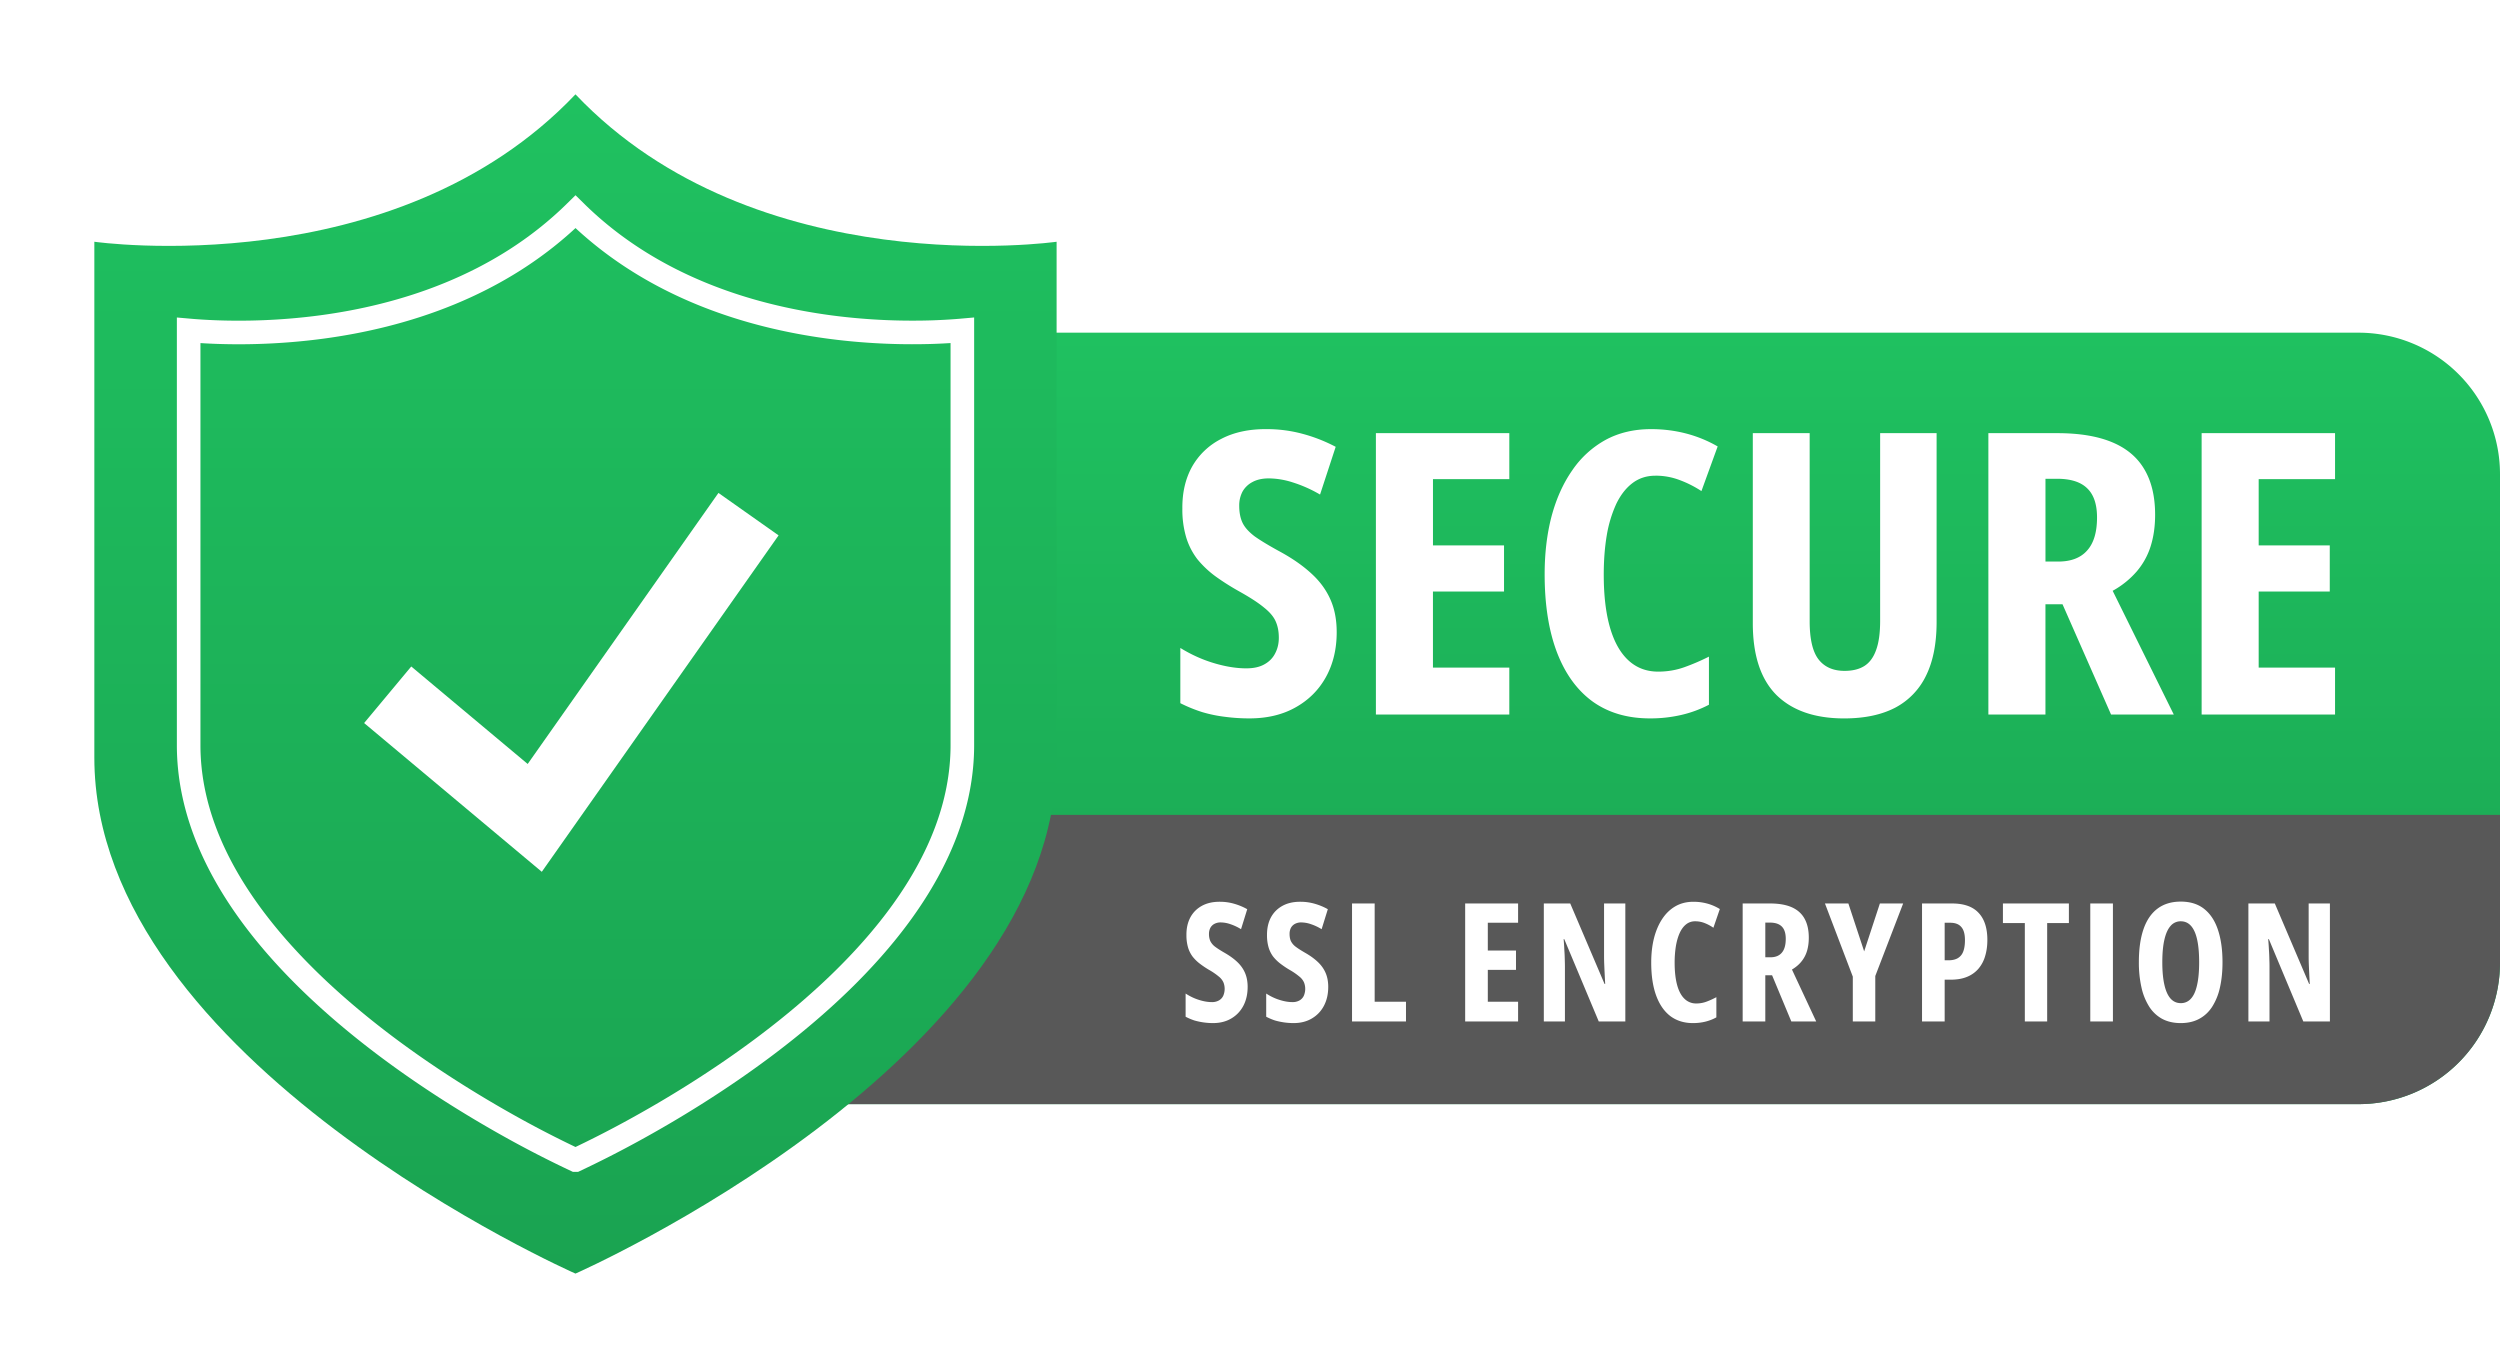 <svg xmlns="http://www.w3.org/2000/svg" fill="none" width="106" height="58" viewBox="0 0 106 58"><path fill="url(#a)" d="M24.4 14.106H100a6 6 0 0 1 6 6v20.709a6 6 0 0 1-6 6H24.4v-32.71Z"/><path fill="#585858" d="M24.4 34.549H106v6.266a6 6 0 0 1-6 6H24.4V34.549Z"/><g filter="url(#b)"><path fill="url(#c)" d="M24.4 4C16.734 12.073 4 10.25 4 10.25v21.875C4 45.015 24.4 54 24.4 54s20.4-8.984 20.4-21.875V10.25S32.066 12.073 24.4 4Z"/><path stroke="#fff" d="M24.4 49.186A45.24 45.24 0 0 1 22 47.966c-1.57-.859-3.66-2.111-5.748-3.691-4.212-3.19-8.253-7.593-8.253-12.681V14.008c.305.027.723.057 1.231.074 1.11.038 2.656.017 4.406-.217 3.363-.45 7.528-1.697 10.766-4.886 3.237 3.189 7.402 4.435 10.766 4.885 1.75.234 3.296.254 4.406.217.508-.018.926-.047 1.23-.074v17.585c0 5.088-4.04 9.493-8.253 12.682-2.087 1.58-4.178 2.833-5.748 3.69a45.25 45.25 0 0 1-2.401 1.222Z"/><path fill="#fff" d="m22.973 36.965-7.534-6.308 1.998-2.398 4.937 4.133L30.462 20.9l2.55 1.8-10.04 14.265Z"/></g><path fill="#fff" d="M56.676 26.804c0 .718-.152 1.352-.456 1.902-.304.55-.735.979-1.292 1.289-.551.31-1.203.465-1.954.465-.35 0-.69-.022-1.016-.065a5.816 5.816 0 0 1-.965-.196 6.274 6.274 0 0 1-.947-.384v-2.342c.46.283.936.498 1.43.645.493.147.95.22 1.368.22.31 0 .566-.057.767-.171.206-.114.358-.27.456-.465.103-.196.155-.416.155-.661 0-.261-.043-.49-.13-.686-.085-.201-.252-.4-.498-.595-.242-.202-.598-.433-1.068-.694-.368-.207-.7-.419-1-.637a4.196 4.196 0 0 1-.757-.718 2.908 2.908 0 0 1-.473-.922 4.14 4.14 0 0 1-.164-1.232c-.006-.675.132-1.265.413-1.771a2.94 2.94 0 0 1 1.232-1.175c.54-.283 1.185-.422 1.937-.416.51 0 1.01.065 1.498.195.494.131.967.316 1.421.555l-.663 2.024a5.567 5.567 0 0 0-1.154-.514 3.381 3.381 0 0 0-1.016-.171c-.275 0-.508.051-.697.155a1.022 1.022 0 0 0-.422.408 1.257 1.257 0 0 0-.138.595c0 .283.046.523.138.719.092.195.264.389.516.58.259.184.629.407 1.111.668.523.289.959.596 1.309.922.35.321.614.683.792 1.086.178.397.267.86.267 1.387ZM63.995 30.297h-5.657V18.366h5.657v1.95h-3.237v2.808h3.013v1.958h-3.014v3.224h3.238v1.991ZM70.186 20.17c-.367 0-.689.103-.964.31-.276.206-.505.5-.69.88a5.294 5.294 0 0 0-.404 1.331c-.086.512-.129 1.07-.129 1.673 0 .887.089 1.638.267 2.252.178.61.44 1.072.784 1.388.344.315.763.473 1.257.473.39 0 .76-.063 1.11-.188.35-.125.698-.274 1.042-.448v2.04a4.89 4.89 0 0 1-1.17.432 5.78 5.78 0 0 1-1.335.147c-.947 0-1.754-.236-2.42-.71-.66-.479-1.165-1.172-1.515-2.08-.35-.915-.526-2.022-.526-3.322 0-.892.098-1.711.293-2.457.201-.75.494-1.4.878-1.95a4.104 4.104 0 0 1 1.413-1.29c.562-.304 1.205-.456 1.928-.456.505 0 .993.06 1.464.18a5.4 5.4 0 0 1 1.36.554l-.688 1.893a4.597 4.597 0 0 0-.939-.473 2.842 2.842 0 0 0-1.016-.18ZM82.112 18.366v8.006c0 .914-.15 1.673-.448 2.276a2.996 2.996 0 0 1-1.317 1.363c-.58.3-1.298.45-2.153.45-1.246 0-2.204-.333-2.876-.996-.666-.67-.999-1.684-.999-3.044v-8.055h2.411v7.973c0 .756.126 1.298.38 1.624.252.321.62.482 1.101.482.339 0 .617-.069.835-.205.224-.141.39-.367.5-.677.115-.31.172-.723.172-1.24v-7.957h2.394ZM87.235 18.366c.93 0 1.702.128 2.317.384.614.255 1.07.639 1.369 1.15.304.512.456 1.154.456 1.926 0 .49-.063.936-.19 1.338a3.051 3.051 0 0 1-.594 1.07 3.73 3.73 0 0 1-1.016.816l2.592 5.247h-2.66l-2.058-4.676h-.724v4.676h-2.42V18.366h2.928Zm-.017 1.934h-.49v3.51h.542c.54 0 .947-.156 1.222-.466.282-.31.422-.778.422-1.404 0-.56-.14-.974-.422-1.24-.275-.267-.7-.4-1.274-.4ZM99.006 30.297h-5.657V18.366h5.657v1.95h-3.238v2.808h3.014v1.958h-3.014v3.224h3.238v1.991ZM52.9 41.845c0 .302-.06.567-.18.798-.121.23-.292.41-.513.54-.219.13-.477.196-.775.196a2.9 2.9 0 0 1-.786-.11 2.417 2.417 0 0 1-.376-.16v-.983c.183.119.372.209.567.27.196.062.377.093.543.093a.582.582 0 0 0 .304-.072.439.439 0 0 0 .181-.195.744.744 0 0 0 .01-.565.663.663 0 0 0-.197-.25 2.811 2.811 0 0 0-.424-.29 3.99 3.99 0 0 1-.396-.268 1.705 1.705 0 0 1-.3-.3 1.246 1.246 0 0 1-.188-.388 1.831 1.831 0 0 1-.065-.516c-.003-.283.052-.53.164-.743.113-.212.276-.376.488-.493.214-.118.47-.176.768-.174.203 0 .401.027.595.082.195.055.383.132.563.233l-.263.848a2.148 2.148 0 0 0-.457-.215 1.275 1.275 0 0 0-.403-.072.546.546 0 0 0-.277.065.417.417 0 0 0-.167.171.551.551 0 0 0-.055.25.74.74 0 0 0 .055.301.673.673 0 0 0 .204.243c.103.078.25.171.441.28.207.122.38.25.52.387.138.135.243.287.313.456.07.166.106.36.106.581ZM56.317 41.845c0 .302-.06.567-.181.798-.12.23-.292.41-.513.54-.218.13-.476.196-.775.196a2.9 2.9 0 0 1-.785-.11 2.416 2.416 0 0 1-.376-.16v-.983c.182.119.371.209.567.27.196.062.377.093.543.093a.582.582 0 0 0 .304-.072.439.439 0 0 0 .18-.195.746.746 0 0 0 .01-.565.665.665 0 0 0-.197-.25 2.806 2.806 0 0 0-.423-.29 3.987 3.987 0 0 1-.396-.268 1.71 1.71 0 0 1-.301-.3 1.248 1.248 0 0 1-.188-.388 1.827 1.827 0 0 1-.065-.516c-.002-.283.053-.53.164-.743.114-.212.277-.376.489-.493.213-.118.47-.176.768-.174.203 0 .4.027.594.082.196.055.384.132.564.233l-.263.848a2.148 2.148 0 0 0-.458-.215 1.276 1.276 0 0 0-.403-.072.547.547 0 0 0-.277.065.418.418 0 0 0-.167.171.553.553 0 0 0-.054.25c0 .118.018.219.054.301a.673.673 0 0 0 .205.243c.102.078.25.171.44.28.208.122.38.25.52.387.139.135.243.287.314.456.07.166.106.36.106.581ZM57.326 43.31v-5.003h.96v4.168h1.328v.835h-2.288ZM64.367 43.31h-2.244v-5.003h2.244v.818h-1.284v1.177h1.195v.821h-1.195v1.352h1.284v.835ZM68.914 43.31h-1.127l-1.462-3.49h-.027c.014.161.024.314.03.458.01.141.016.271.018.39.004.119.007.226.007.322v2.32h-.895v-5.003h1.12l1.455 3.412h.027a60.74 60.74 0 0 1-.04-.818 8.305 8.305 0 0 1-.008-.319v-2.275h.902v5.003ZM71.873 39.063a.597.597 0 0 0-.383.13c-.109.087-.2.21-.273.37-.07.157-.124.343-.16.557a4.465 4.465 0 0 0-.052.702c0 .372.036.687.106.945.07.255.174.45.311.581a.69.69 0 0 0 .499.199c.154 0 .301-.026.44-.079.14-.052.277-.115.413-.188v.856c-.143.08-.298.14-.464.181-.164.041-.34.062-.53.062-.375 0-.695-.1-.959-.298-.262-.201-.462-.492-.601-.873-.139-.383-.208-.847-.208-1.393 0-.374.038-.717.116-1.03.08-.315.196-.587.348-.818.153-.233.34-.413.56-.54.223-.128.478-.192.765-.192.2 0 .394.025.58.075.188.05.367.128.54.233l-.273.794a1.785 1.785 0 0 0-.372-.199 1.073 1.073 0 0 0-.403-.075ZM75.05 38.307c.37 0 .675.053.92.16.243.108.424.269.542.483.12.214.181.484.181.808 0 .205-.025.392-.075.561-.05.166-.129.316-.236.448-.104.13-.239.244-.403.342l1.028 2.201h-1.055l-.816-1.96h-.287v1.96h-.96v-5.003h1.161Zm-.006.81h-.195v1.472h.215c.214 0 .376-.065.485-.195.112-.13.167-.326.167-.588 0-.235-.055-.409-.167-.52-.11-.112-.278-.168-.505-.168ZM79.04 40.34l.667-2.033h.987l-1.182 3.076v1.927h-.953v-1.9l-1.181-3.103h.993l.67 2.032ZM82.761 38.307c.508 0 .885.132 1.13.397.249.262.373.645.373 1.15 0 .253-.032.483-.096.69a1.432 1.432 0 0 1-.283.531 1.255 1.255 0 0 1-.482.343c-.193.08-.422.12-.686.12h-.263v1.772h-.96v-5.003h1.267Zm-.072.818h-.235v1.591h.167c.153 0 .28-.029.383-.086a.536.536 0 0 0 .232-.273c.052-.126.078-.291.078-.497 0-.255-.052-.441-.157-.557-.102-.12-.258-.178-.468-.178ZM86.8 43.31h-.947v-4.172h-.929v-.831h2.797v.831H86.8v4.172ZM88.628 43.31v-5.003h.96v5.003h-.96ZM94.234 40.801c0 .398-.037.756-.11 1.075a2.501 2.501 0 0 1-.328.811c-.145.224-.33.395-.553.514-.22.118-.48.178-.779.178-.3 0-.562-.06-.785-.178a1.508 1.508 0 0 1-.553-.52 2.54 2.54 0 0 1-.328-.815 4.797 4.797 0 0 1-.11-1.071c0-.562.068-1.033.202-1.414.134-.38.334-.668.598-.862.264-.194.59-.291.976-.291.403 0 .735.104.994.311.262.208.457.505.584.89.128.383.192.84.192 1.372Zm-2.552 0c0 .384.03.704.09.962.058.256.146.449.262.579.116.127.26.191.43.191a.556.556 0 0 0 .43-.188c.117-.126.203-.316.26-.572.06-.255.09-.579.09-.972 0-.586-.066-1.022-.196-1.307-.13-.287-.324-.431-.584-.431a.554.554 0 0 0-.43.195c-.116.13-.204.324-.263.582-.06.258-.089.578-.089.961ZM98.787 43.31H97.66L96.2 39.82h-.028c.014.161.024.314.031.458.01.141.015.271.017.39.005.119.007.226.007.322v2.32h-.895v-5.003h1.12l1.455 3.412h.027a60.74 60.74 0 0 1-.04-.818 8.305 8.305 0 0 1-.007-.319v-2.275h.901v5.003Z"/><defs><linearGradient id="a" x1="65.2" x2="65.2" y1="14.106" y2="46.815" gradientUnits="userSpaceOnUse"><stop stop-color="#1FC160"/><stop offset="1" stop-color="#1AA351"/></linearGradient><linearGradient id="c" x1="24.4" x2="24.4" y1="4" y2="54" gradientUnits="userSpaceOnUse"><stop stop-color="#1FC160"/><stop offset="1" stop-color="#1AA351"/></linearGradient><filter id="b" width="48.8" height="58" x="0" y="0" color-interpolation-filters="sRGB" filterUnits="userSpaceOnUse"><feFlood flood-opacity="0" result="BackgroundImageFix"/><feColorMatrix in="SourceAlpha" result="hardAlpha" values="0 0 0 0 0 0 0 0 0 0 0 0 0 0 0 0 0 0 127 0"/><feOffset/><feGaussianBlur stdDeviation="2"/><feComposite in2="hardAlpha" operator="out"/><feColorMatrix values="0 0 0 0 0 0 0 0 0 0 0 0 0 0 0 0 0 0 0.25 0"/><feBlend in2="BackgroundImageFix" result="effect1_dropShadow_148_1159"/><feBlend in="SourceGraphic" in2="effect1_dropShadow_148_1159" result="shape"/></filter></defs></svg>